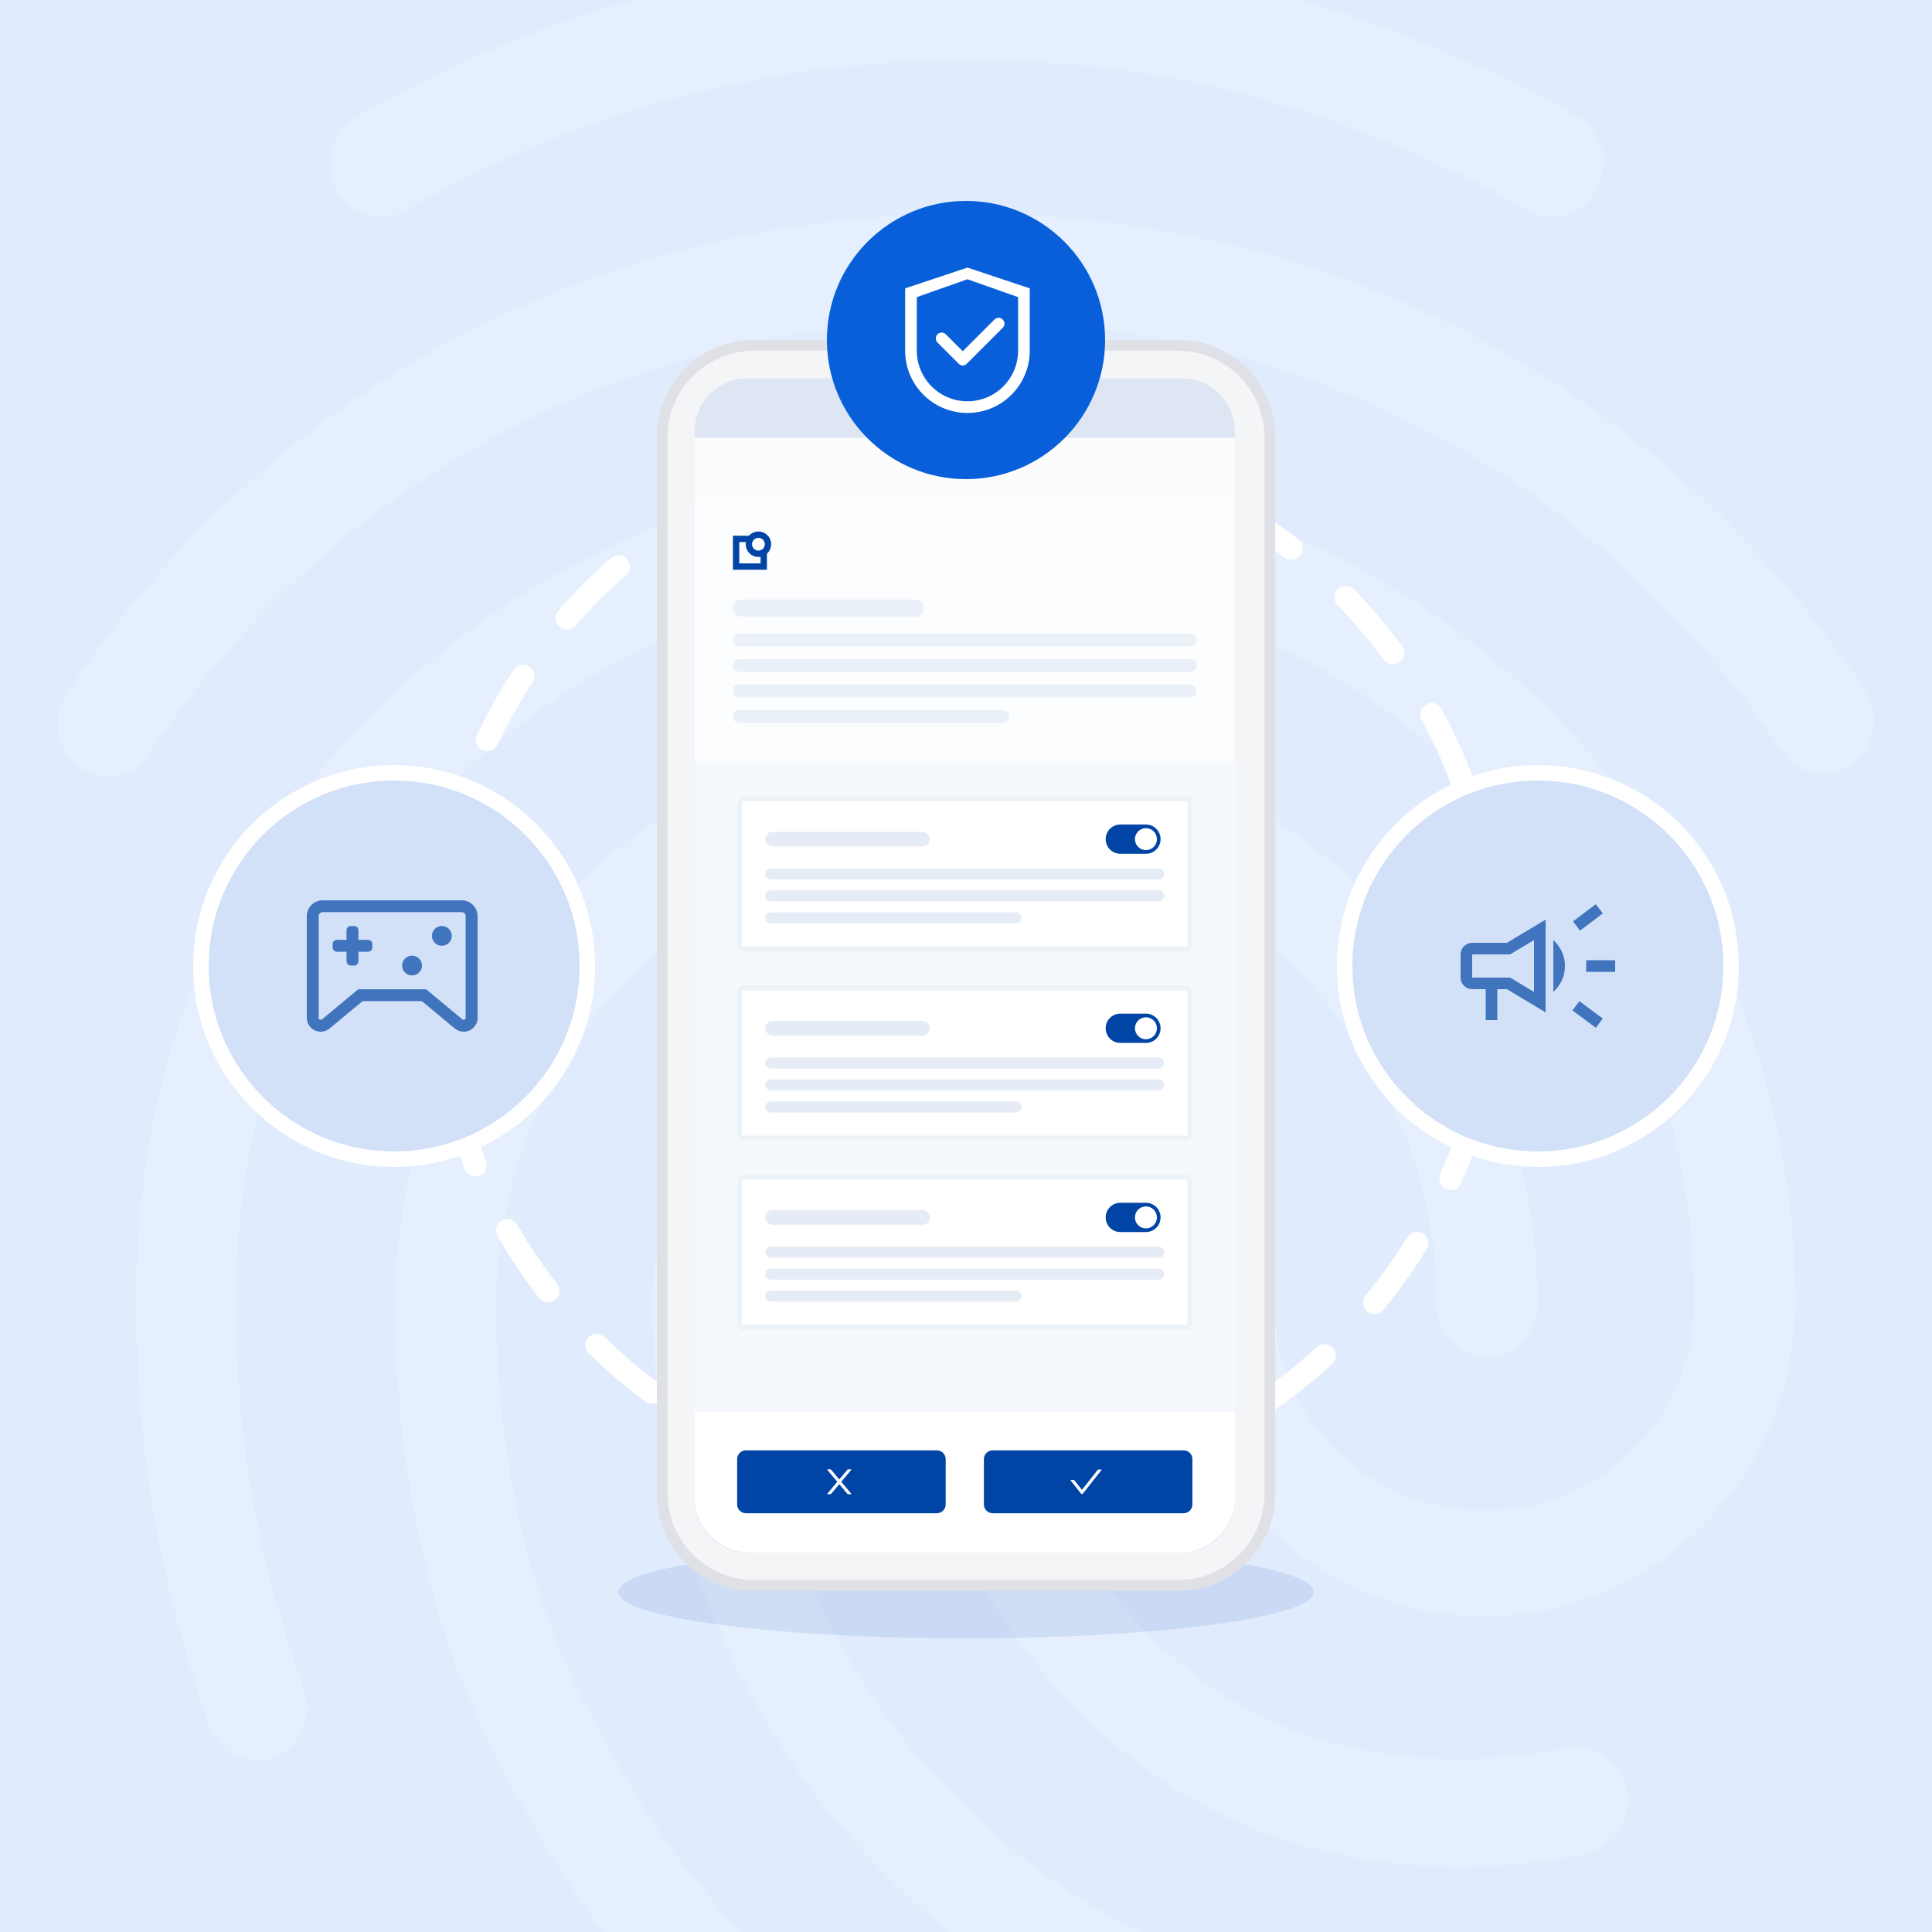 <svg width="500" height="500" viewBox="0 0 500 500" fill="none" xmlns="http://www.w3.org/2000/svg">
<g clip-path="url(#clip0_958_45)">
<rect width="500" height="500" fill="#E0EBFD"/>
<path opacity="0.2" d="M401.896 56.19C399.779 56.188 397.702 55.612 395.887 54.521C345.745 27.199 302.414 15.607 250.419 15.607C198.675 15.607 149.61 28.576 104.951 54.521C98.683 58.11 90.846 55.623 87.191 49.005C83.794 42.379 86.148 33.816 92.415 30.236C140.428 2.449 194.945 -12.124 250.419 -11.999C306.044 -11.999 354.625 0.978 407.905 29.953C411.034 31.727 413.353 34.645 414.376 38.094C415.398 41.542 415.044 45.253 413.389 48.446C411.01 53.395 406.57 56.19 401.896 56.19ZM28.144 201.056C25.419 201.028 22.771 200.153 20.566 198.552C14.557 194.129 13.255 185.576 17.436 179.225C43.308 140.586 76.199 110.226 115.366 88.971C197.373 44.256 302.364 43.981 384.637 88.695C423.804 109.976 456.712 140.06 482.567 178.424C486.74 184.499 485.447 193.328 479.438 197.743C478.046 198.802 476.448 199.559 474.747 199.965C473.046 200.372 471.279 200.42 469.559 200.106C467.838 199.792 466.202 199.123 464.754 198.141C463.307 197.16 462.08 195.887 461.152 194.405C437.65 159.672 407.88 132.333 372.619 113.289C297.665 72.714 201.813 72.714 127.126 113.564C91.606 132.883 61.828 160.506 38.326 195.264C37.325 197.072 35.845 198.569 34.049 199.591C32.253 200.613 30.209 201.12 28.144 201.056ZM191.372 534.2C189.63 534.216 187.906 533.85 186.32 533.129C184.734 532.409 183.325 531.35 182.192 530.027C159.474 506.018 147.198 490.563 129.705 457.165C111.711 423.249 102.28 381.84 102.28 337.426C102.28 255.434 168.646 188.638 250.135 188.638C331.624 188.638 397.957 255.434 397.957 337.426C397.957 345.154 392.207 351.221 384.896 351.221C377.585 351.221 371.851 345.138 371.851 337.426C371.851 270.664 317.269 216.253 250.152 216.253C183.035 216.253 128.428 270.614 128.428 337.426C128.428 377.167 136.774 413.878 152.714 443.687C169.406 475.399 180.923 488.952 201.037 510.449C203.431 513.151 204.754 516.636 204.754 520.247C204.754 523.857 203.431 527.342 201.037 530.044C198.483 532.64 195.013 534.132 191.372 534.2ZM378.628 483.144C347.548 483.144 320.124 474.857 297.673 458.575C278.446 444.758 262.78 426.566 251.971 405.501C241.161 384.436 235.517 361.103 235.505 337.426C235.505 329.699 241.255 323.623 248.566 323.623C255.877 323.623 261.628 329.699 261.628 337.426C261.623 356.657 266.219 375.61 275.032 392.703C283.845 409.795 296.619 424.533 312.287 435.684C330.831 448.936 352.514 455.279 378.628 455.279C387.742 455.118 396.826 454.194 405.786 452.516C412.838 451.139 419.631 456.105 420.933 463.833C421.611 467.369 420.869 471.03 418.868 474.023C416.867 477.017 413.769 479.103 410.242 479.83C399.832 481.926 389.247 483.035 378.628 483.144ZM326.133 540C324.982 539.952 323.841 539.764 322.736 539.441C281.215 527.298 254.05 511.017 225.582 481.483C189.019 443.095 168.913 392.055 168.913 337.41C168.913 292.696 204.951 256.26 249.351 256.26C293.751 256.26 329.788 292.696 329.788 337.426C329.788 366.96 354.075 390.97 384.111 390.97C414.148 390.97 438.435 366.96 438.435 337.426C438.435 233.369 353.557 148.906 249.092 148.906C174.889 148.89 107.012 192.502 76.458 260.124C66.268 282.481 61.052 308.702 61.052 337.426C61.052 358.949 62.879 392.898 78.578 437.061C81.19 444.238 77.793 452.241 71.008 454.728C64.215 457.49 56.645 453.626 54.316 446.725C41.522 410.565 35.255 374.688 35.255 337.401C35.255 304.279 41.255 274.194 53.006 247.973C87.742 170.963 164.791 121.008 249.134 121.008C367.962 121.008 464.59 217.889 464.59 337.151C464.59 381.857 428.553 418.292 384.153 418.292C339.753 418.292 303.716 381.857 303.716 337.151C303.716 307.617 279.421 283.599 249.393 283.599C219.364 283.599 195.069 307.617 195.069 337.151C195.069 384.344 212.304 428.507 243.909 461.629C268.671 487.558 292.44 501.912 329.287 512.678C336.34 514.605 340.262 522.333 338.468 529.51C337.099 535.861 331.616 540 326.133 540Z" fill="white"/>
<circle cx="250" cy="250" r="137" stroke="white" stroke-width="5.899" stroke-linecap="round" stroke-dasharray="18.88 18.88"/>
<path d="M250 400C200.295 400 160 405.372 160 412C160 418.628 200.295 424 250 424C299.705 424 340 418.628 340 412C340 405.372 299.705 400 250 400Z" fill="#0045A5" fill-opacity="0.1"/>
<path fill-rule="evenodd" clip-rule="evenodd" d="M170 112.918C170 99.156 181.151 88 194.907 88H305.108C318.864 88 330.015 99.156 330.015 112.918V386.762C330.015 400.522 318.864 411.679 305.108 411.679H194.907C181.151 411.679 170 400.522 170 386.762V112.918Z" fill="#DFE1E6"/>
<path d="M176.941 113.168C176.941 103.101 185.098 94.944 195.153 94.944H304.86C314.915 94.944 323.07 103.101 323.07 113.168V386.512C323.07 396.579 314.915 404.735 304.86 404.735H195.153C185.096 404.735 176.941 396.579 176.941 386.512V113.168Z" fill="white" stroke="#F4F5F7" stroke-width="8.36"/>
<path d="M208.473 97.914V97.909H193.435C185.885 97.909 179.764 104.052 179.764 111.63V388.05C179.764 395.628 185.885 401.771 193.435 401.771H305.913C313.463 401.771 319.584 395.628 319.584 388.05V111.63C319.584 104.052 313.463 97.909 305.913 97.909H289.258H208.598C208.556 97.909 208.514 97.911 208.473 97.914Z" fill="#DEE6F3"/>
<path d="M319.584 113.322H179.764V133.139H319.584V113.322Z" fill="#FCFCFC"/>
<g filter="url(#filter0_d_958_45)">
<path d="M179.764 130.937C179.764 129.721 180.749 128.735 181.966 128.735H317.382C318.598 128.735 319.584 129.721 319.584 130.937V387.458C319.584 395.362 313.177 401.771 305.271 401.771H194.076C186.171 401.771 179.764 395.362 179.764 387.458V130.937Z" fill="#FCFDFE"/>
</g>
<path d="M179.764 196.994H319.584V387.458C319.584 395.362 313.177 401.771 305.271 401.771H194.076C186.171 401.771 179.764 395.362 179.764 387.458V196.994Z" fill="#F5F8FC"/>
<path d="M179.764 365.44H319.584V387.458C319.584 395.362 313.177 401.771 305.271 401.771H194.076C186.171 401.771 179.764 395.364 179.764 387.458V365.44Z" fill="white"/>
<path d="M242.466 375.348H193.046C191.79 375.348 190.771 376.367 190.771 377.623V389.346C190.771 390.602 191.79 391.62 193.046 391.62H242.466C243.722 391.62 244.74 390.602 244.74 389.346V377.623C244.74 376.367 243.722 375.348 242.466 375.348Z" fill="#0045A5"/>
<path d="M217.717 383.483L220.303 380.4C220.346 380.349 220.311 380.27 220.244 380.27H219.457C219.411 380.27 219.366 380.291 219.336 380.327L217.202 382.871L215.069 380.327C215.039 380.291 214.996 380.27 214.948 380.27H214.161C214.094 380.27 214.057 380.349 214.101 380.4L216.688 383.483L214.101 386.567C214.092 386.578 214.085 386.592 214.084 386.607C214.081 386.622 214.084 386.637 214.09 386.651C214.097 386.664 214.106 386.676 214.119 386.684C214.132 386.692 214.147 386.696 214.161 386.696H214.948C214.994 386.696 215.039 386.675 215.069 386.639L217.202 384.097L219.336 386.639C219.366 386.675 219.41 386.696 219.457 386.696H220.244C220.311 386.696 220.346 386.618 220.303 386.567L217.717 383.483Z" fill="white"/>
<path d="M306.321 375.348H256.901C255.645 375.348 254.627 376.367 254.627 377.623V389.346C254.627 390.602 255.645 391.62 256.901 391.62H306.321C307.577 391.62 308.595 390.602 308.595 389.346V377.623C308.595 376.367 307.577 375.348 306.321 375.348Z" fill="#0045A5"/>
<path d="M285.003 380.311H284.314C284.218 380.311 284.126 380.354 284.067 380.431L280.004 385.578L278.055 383.11C278.027 383.072 277.988 383.042 277.946 383.021C277.903 383 277.856 382.989 277.808 382.989H277.12C277.054 382.989 277.017 383.065 277.058 383.117L279.757 386.536C279.883 386.696 280.125 386.696 280.253 386.536L285.066 380.437C285.105 380.386 285.07 380.311 285.003 380.311Z" fill="white"/>
<path d="M306.988 303.971H192.362C191.467 303.971 190.742 304.696 190.742 305.59V342.536C190.742 343.43 191.467 344.155 192.362 344.155H306.988C307.883 344.155 308.608 343.43 308.608 342.536V305.59C308.608 304.696 307.883 303.971 306.988 303.971Z" fill="white"/>
<path d="M192.362 304.628H306.988C307.52 304.628 307.951 305.059 307.951 305.59V342.536C307.951 343.067 307.52 343.498 306.988 343.498H192.362C191.83 343.498 191.399 343.067 191.399 342.536V305.59C191.399 305.059 191.83 304.628 192.362 304.628Z" stroke="#B8CEE1" stroke-opacity="0.25" stroke-width="1.314"/>
<path d="M296.567 311.274H289.936C287.843 311.274 286.146 312.97 286.146 315.063C286.146 317.156 287.843 318.853 289.936 318.853H296.567C298.66 318.853 300.356 317.156 300.356 315.063C300.356 312.97 298.66 311.274 296.567 311.274Z" fill="#0045A5"/>
<path d="M296.567 317.906C298.136 317.906 299.409 316.633 299.409 315.064C299.409 313.494 298.136 312.222 296.567 312.222C294.997 312.222 293.725 313.494 293.725 315.064C293.725 316.633 294.997 317.906 296.567 317.906Z" fill="white"/>
<path d="M238.78 313.169H199.94C198.893 313.169 198.045 314.017 198.045 315.064V315.064C198.045 316.11 198.893 316.958 199.94 316.958H238.78C239.826 316.958 240.675 316.11 240.675 315.064C240.675 314.017 239.826 313.169 238.78 313.169Z" fill="#CCDAED" fill-opacity="0.5"/>
<path d="M299.883 322.642H199.466C198.681 322.642 198.045 323.278 198.045 324.063V324.063C198.045 324.848 198.681 325.484 199.466 325.484H299.883C300.668 325.484 301.304 324.848 301.304 324.063C301.304 323.278 300.668 322.642 299.883 322.642Z" fill="#CCDAED" fill-opacity="0.5"/>
<path d="M299.883 328.327H199.466C198.681 328.327 198.045 328.963 198.045 329.748C198.045 330.532 198.681 331.169 199.466 331.169H299.883C300.668 331.169 301.304 330.532 301.304 329.748C301.304 328.963 300.668 328.327 299.883 328.327Z" fill="#CCDAED" fill-opacity="0.5"/>
<path d="M262.937 334.01H199.466C198.681 334.01 198.045 334.647 198.045 335.431V335.432C198.045 336.216 198.681 336.852 199.466 336.852H262.937C263.722 336.852 264.358 336.216 264.358 335.431C264.358 334.647 263.722 334.01 262.937 334.01Z" fill="#CCDAED" fill-opacity="0.5"/>
<path d="M306.988 255.023H192.362C191.467 255.023 190.742 255.748 190.742 256.643V293.589C190.742 294.483 191.467 295.208 192.362 295.208H306.988C307.883 295.208 308.608 294.483 308.608 293.589V256.643C308.608 255.748 307.883 255.023 306.988 255.023Z" fill="white"/>
<path d="M192.362 255.68H306.988C307.52 255.68 307.951 256.111 307.951 256.643V293.589C307.951 294.12 307.52 294.551 306.988 294.551H192.362C191.83 294.551 191.399 294.12 191.399 293.589V256.643C191.399 256.111 191.83 255.68 192.362 255.68Z" stroke="#B8CEE1" stroke-opacity="0.25" stroke-width="1.314"/>
<path d="M296.567 262.327H289.936C287.843 262.327 286.146 264.023 286.146 266.116C286.146 268.209 287.843 269.906 289.936 269.906H296.567C298.66 269.906 300.356 268.209 300.356 266.116C300.356 264.023 298.66 262.327 296.567 262.327Z" fill="#0045A5"/>
<path d="M296.567 268.959C298.136 268.959 299.409 267.686 299.409 266.117C299.409 264.547 298.136 263.275 296.567 263.275C294.997 263.275 293.725 264.547 293.725 266.117C293.725 267.686 294.997 268.959 296.567 268.959Z" fill="white"/>
<path d="M238.78 264.222H199.94C198.893 264.222 198.045 265.07 198.045 266.116V266.116C198.045 267.163 198.893 268.011 199.94 268.011H238.78C239.826 268.011 240.675 267.163 240.675 266.116C240.675 265.07 239.826 264.222 238.78 264.222Z" fill="#CCDAED" fill-opacity="0.5"/>
<path d="M299.883 273.695H199.466C198.681 273.695 198.045 274.331 198.045 275.116V275.116C198.045 275.9 198.681 276.537 199.466 276.537H299.883C300.668 276.537 301.304 275.9 301.304 275.116C301.304 274.331 300.668 273.695 299.883 273.695Z" fill="#CCDAED" fill-opacity="0.5"/>
<path d="M299.883 279.379H199.466C198.681 279.379 198.045 280.016 198.045 280.8C198.045 281.585 198.681 282.221 199.466 282.221H299.883C300.668 282.221 301.304 281.585 301.304 280.8C301.304 280.016 300.668 279.379 299.883 279.379Z" fill="#CCDAED" fill-opacity="0.5"/>
<path d="M262.937 285.063H199.466C198.681 285.063 198.045 285.699 198.045 286.484V286.484C198.045 287.269 198.681 287.905 199.466 287.905H262.937C263.722 287.905 264.358 287.269 264.358 286.484C264.358 285.699 263.722 285.063 262.937 285.063Z" fill="#CCDAED" fill-opacity="0.5"/>
<path d="M306.988 206.076H192.362C191.467 206.076 190.742 206.801 190.742 207.696V244.641C190.742 245.536 191.467 246.261 192.362 246.261H306.988C307.883 246.261 308.608 245.536 308.608 244.641V207.696C308.608 206.801 307.883 206.076 306.988 206.076Z" fill="white"/>
<path d="M192.362 206.733H306.988C307.52 206.733 307.951 207.164 307.951 207.696V244.641C307.951 245.173 307.52 245.604 306.988 245.604H192.362C191.83 245.604 191.399 245.173 191.399 244.641V207.696C191.399 207.164 191.83 206.733 192.362 206.733Z" stroke="#B8CEE1" stroke-opacity="0.25" stroke-width="1.314"/>
<path d="M296.567 213.379H289.936C287.843 213.379 286.146 215.076 286.146 217.169C286.146 219.261 287.843 220.958 289.936 220.958H296.567C298.66 220.958 300.356 219.261 300.356 217.169C300.356 215.076 298.66 213.379 296.567 213.379Z" fill="#0045A5"/>
<path d="M296.567 220.011C298.136 220.011 299.409 218.739 299.409 217.169C299.409 215.6 298.136 214.327 296.567 214.327C294.997 214.327 293.725 215.6 293.725 217.169C293.725 218.739 294.997 220.011 296.567 220.011Z" fill="white"/>
<path d="M238.78 215.274H199.94C198.893 215.274 198.045 216.123 198.045 217.169V217.169C198.045 218.215 198.893 219.064 199.94 219.064H238.78C239.826 219.064 240.675 218.215 240.675 217.169C240.675 216.123 239.826 215.274 238.78 215.274Z" fill="#CCDAED" fill-opacity="0.5"/>
<path d="M299.883 224.747H199.466C198.681 224.747 198.045 225.384 198.045 226.168V226.168C198.045 226.953 198.681 227.589 199.466 227.589H299.883C300.668 227.589 301.304 226.953 301.304 226.168C301.304 225.384 300.668 224.747 299.883 224.747Z" fill="#CCDAED" fill-opacity="0.5"/>
<path d="M299.883 230.432H199.466C198.681 230.432 198.045 231.068 198.045 231.853C198.045 232.638 198.681 233.274 199.466 233.274H299.883C300.668 233.274 301.304 232.638 301.304 231.853C301.304 231.068 300.668 230.432 299.883 230.432Z" fill="#CCDAED" fill-opacity="0.5"/>
<path d="M262.937 236.116H199.466C198.681 236.116 198.045 236.752 198.045 237.537V237.537C198.045 238.322 198.681 238.958 199.466 238.958H262.937C263.722 238.958 264.358 238.322 264.358 237.537C264.358 236.752 263.722 236.116 262.937 236.116Z" fill="#CCDAED" fill-opacity="0.5"/>
<path d="M237.015 155.158H191.876C190.66 155.158 189.674 156.144 189.674 157.36C189.674 158.576 190.66 159.562 191.876 159.562H237.015C238.231 159.562 239.217 158.576 239.217 157.36C239.217 156.144 238.231 155.158 237.015 155.158Z" fill="#EAF0F7"/>
<path d="M308.026 163.965H191.325C190.413 163.965 189.674 164.705 189.674 165.617C189.674 166.529 190.413 167.268 191.325 167.268H308.026C308.938 167.268 309.677 166.529 309.677 165.617C309.677 164.705 308.938 163.965 308.026 163.965Z" fill="#EAF0F7"/>
<path d="M308.026 170.57H191.325C190.413 170.57 189.674 171.31 189.674 172.222C189.674 173.134 190.413 173.873 191.325 173.873H308.026C308.938 173.873 309.677 173.134 309.677 172.222C309.677 171.31 308.938 170.57 308.026 170.57Z" fill="#EAF0F7"/>
<path d="M308.026 177.177H191.325C190.413 177.177 189.674 177.917 189.674 178.829C189.674 179.741 190.413 180.48 191.325 180.48H308.026C308.938 180.48 309.677 179.741 309.677 178.829C309.677 177.917 308.938 177.177 308.026 177.177Z" fill="#EAF0F7"/>
<path d="M259.584 183.782H191.325C190.413 183.782 189.674 184.521 189.674 185.433C189.674 186.345 190.413 187.085 191.325 187.085H259.584C260.496 187.085 261.236 186.345 261.236 185.433C261.236 184.521 260.496 183.782 259.584 183.782Z" fill="#EAF0F7"/>
<path d="M197.656 139.469H190.5V146.625H197.656V139.469Z" stroke="#0045A5" stroke-width="1.643"/>
<path d="M196.28 143.322C197.648 143.322 198.757 142.213 198.757 140.845C198.757 139.477 197.648 138.368 196.28 138.368C194.912 138.368 193.803 139.477 193.803 140.845C193.803 142.213 194.912 143.322 196.28 143.322Z" fill="white" stroke="#0045A5" stroke-width="1.643"/>
<circle cx="102" cy="250" r="50" fill="#D3E1F8" stroke="white" stroke-width="4"/>
<path d="M119.489 233H83.512C81.241 233 79.4 234.832 79.4 237.093V263.419L79.401 263.506C79.462 265.461 81.053 267 82.998 267L83.099 266.999C83.905 266.976 84.68 266.685 85.301 266.17L93.835 259.091H109.165L117.7 266.17C118.346 266.706 119.161 267 120.003 267C121.99 267 123.6 265.397 123.6 263.419V237.093C123.6 234.832 121.76 233 119.489 233ZM83.512 236.07H119.489C120.056 236.07 120.517 236.528 120.517 237.093V263.419C120.517 263.701 120.287 263.93 120.003 263.93C119.882 263.93 119.766 263.889 119.674 263.812L110.282 256.021H92.719L83.327 263.812C83.235 263.889 83.118 263.93 82.998 263.93C82.72 263.93 82.493 263.71 82.484 263.436L82.484 263.395V237.093C82.484 236.528 82.944 236.07 83.512 236.07Z" fill="#4074BC"/>
<path fill-rule="evenodd" clip-rule="evenodd" d="M91.648 239.651C92.263 239.651 92.761 240.147 92.761 240.759L92.761 243.232L95.246 243.232C95.861 243.232 96.359 243.728 96.359 244.34V245.193C96.359 245.805 95.861 246.301 95.246 246.301L92.761 246.301L92.761 248.774C92.761 249.386 92.263 249.882 91.648 249.882H90.791C90.176 249.882 89.678 249.386 89.678 248.774L89.678 246.301L87.193 246.301C86.579 246.301 86.08 245.805 86.08 245.193V244.34C86.08 243.728 86.579 243.232 87.193 243.232L89.678 243.232L89.678 240.759C89.678 240.147 90.176 239.651 90.791 239.651H91.648Z" fill="#4074BC"/>
<path d="M114.349 244.767C115.768 244.767 116.919 243.621 116.919 242.209C116.919 240.796 115.768 239.651 114.349 239.651C112.93 239.651 111.779 240.796 111.779 242.209C111.779 243.621 112.93 244.767 114.349 244.767Z" fill="#4074BC"/>
<path d="M106.64 252.44C108.059 252.44 109.21 251.295 109.21 249.882C109.21 248.47 108.059 247.324 106.64 247.324C105.221 247.324 104.07 248.47 104.07 249.882C104.07 251.295 105.221 252.44 106.64 252.44Z" fill="#4074BC"/>
<circle cx="398" cy="250" r="50" fill="#D3E1F8" stroke="white" stroke-width="4"/>
<path d="M410.5 251.5V248.5H418V251.5H410.5ZM413 266L406.95 261.5L408.75 259.1L414.8 263.6L413 266ZM408.9 240.85L407.1 238.45L413 234L414.8 236.4L408.9 240.85ZM384.5 264V256H381C380.175 256 379.469 255.706 378.881 255.119C378.294 254.531 378 253.825 378 253V247C378 246.175 378.294 245.469 378.881 244.881C379.469 244.294 380.175 244 381 244H390L400 238V262L390 256H387.5V264H384.5ZM402 256.7V243.3C402.9 244.1 403.625 245.075 404.175 246.225C404.725 247.375 405 248.633 405 250C405 251.367 404.725 252.625 404.175 253.775C403.625 254.925 402.9 255.9 402 256.7ZM381 247V253H390.8L397 256.7V243.3L390.8 247H381Z" fill="#4074BC"/>
<circle cx="250" cy="88" r="36" fill="#085FD9"/>
<path d="M250.375 69.25L234.25 74.625V90.75C234.25 99.656 241.468 106.875 250.375 106.875C259.282 106.875 266.5 99.656 266.5 90.75V74.625L250.375 69.25ZM263.477 90.75C263.477 97.985 257.61 103.852 250.375 103.852C243.14 103.852 237.273 97.985 237.273 90.75V76.893L250.375 72.273L263.477 76.893V90.75Z" fill="white"/>
<path d="M244.763 86.508C244.623 86.367 244.456 86.255 244.273 86.179C244.089 86.103 243.893 86.064 243.694 86.064C243.496 86.064 243.299 86.103 243.115 86.179C242.932 86.255 242.766 86.367 242.625 86.508C242.485 86.648 242.373 86.814 242.297 86.998C242.221 87.181 242.181 87.378 242.181 87.577C242.181 87.775 242.221 87.972 242.297 88.155C242.373 88.339 242.485 88.505 242.625 88.645L248.147 94.167C248.28 94.3 248.437 94.405 248.611 94.477C248.784 94.549 248.97 94.586 249.157 94.586C249.345 94.586 249.531 94.549 249.704 94.477C249.877 94.405 250.035 94.3 250.167 94.167L259.552 84.782C259.685 84.65 259.791 84.492 259.862 84.319C259.934 84.145 259.971 83.96 259.971 83.772C259.971 83.585 259.934 83.399 259.862 83.225C259.791 83.052 259.685 82.895 259.552 82.762L259.435 82.645C259.302 82.512 259.145 82.406 258.972 82.335C258.798 82.263 258.613 82.226 258.425 82.226C258.237 82.226 258.052 82.263 257.878 82.335C257.705 82.406 257.548 82.512 257.415 82.645L249.155 90.9L244.763 86.508Z" fill="white"/>
</g>
<defs>
<filter id="filter0_d_958_45" x="164.433" y="113.404" width="170.481" height="303.697" filterUnits="userSpaceOnUse" color-interpolation-filters="sRGB">
<feFlood flood-opacity="0" result="BackgroundImageFix"/>
<feColorMatrix in="SourceAlpha" type="matrix" values="0 0 0 0 0 0 0 0 0 0 0 0 0 0 0 0 0 0 127 0" result="hardAlpha"/>
<feOffset/>
<feGaussianBlur stdDeviation="7.665"/>
<feColorMatrix type="matrix" values="0 0 0 0 0 0 0 0 0 0 0 0 0 0 0 0 0 0 0.08 0"/>
<feBlend mode="normal" in2="BackgroundImageFix" result="effect1_dropShadow_958_45"/>
<feBlend mode="normal" in="SourceGraphic" in2="effect1_dropShadow_958_45" result="shape"/>
</filter>
<clipPath id="clip0_958_45">
<rect width="500" height="500" fill="white"/>
</clipPath>
</defs>
</svg>
